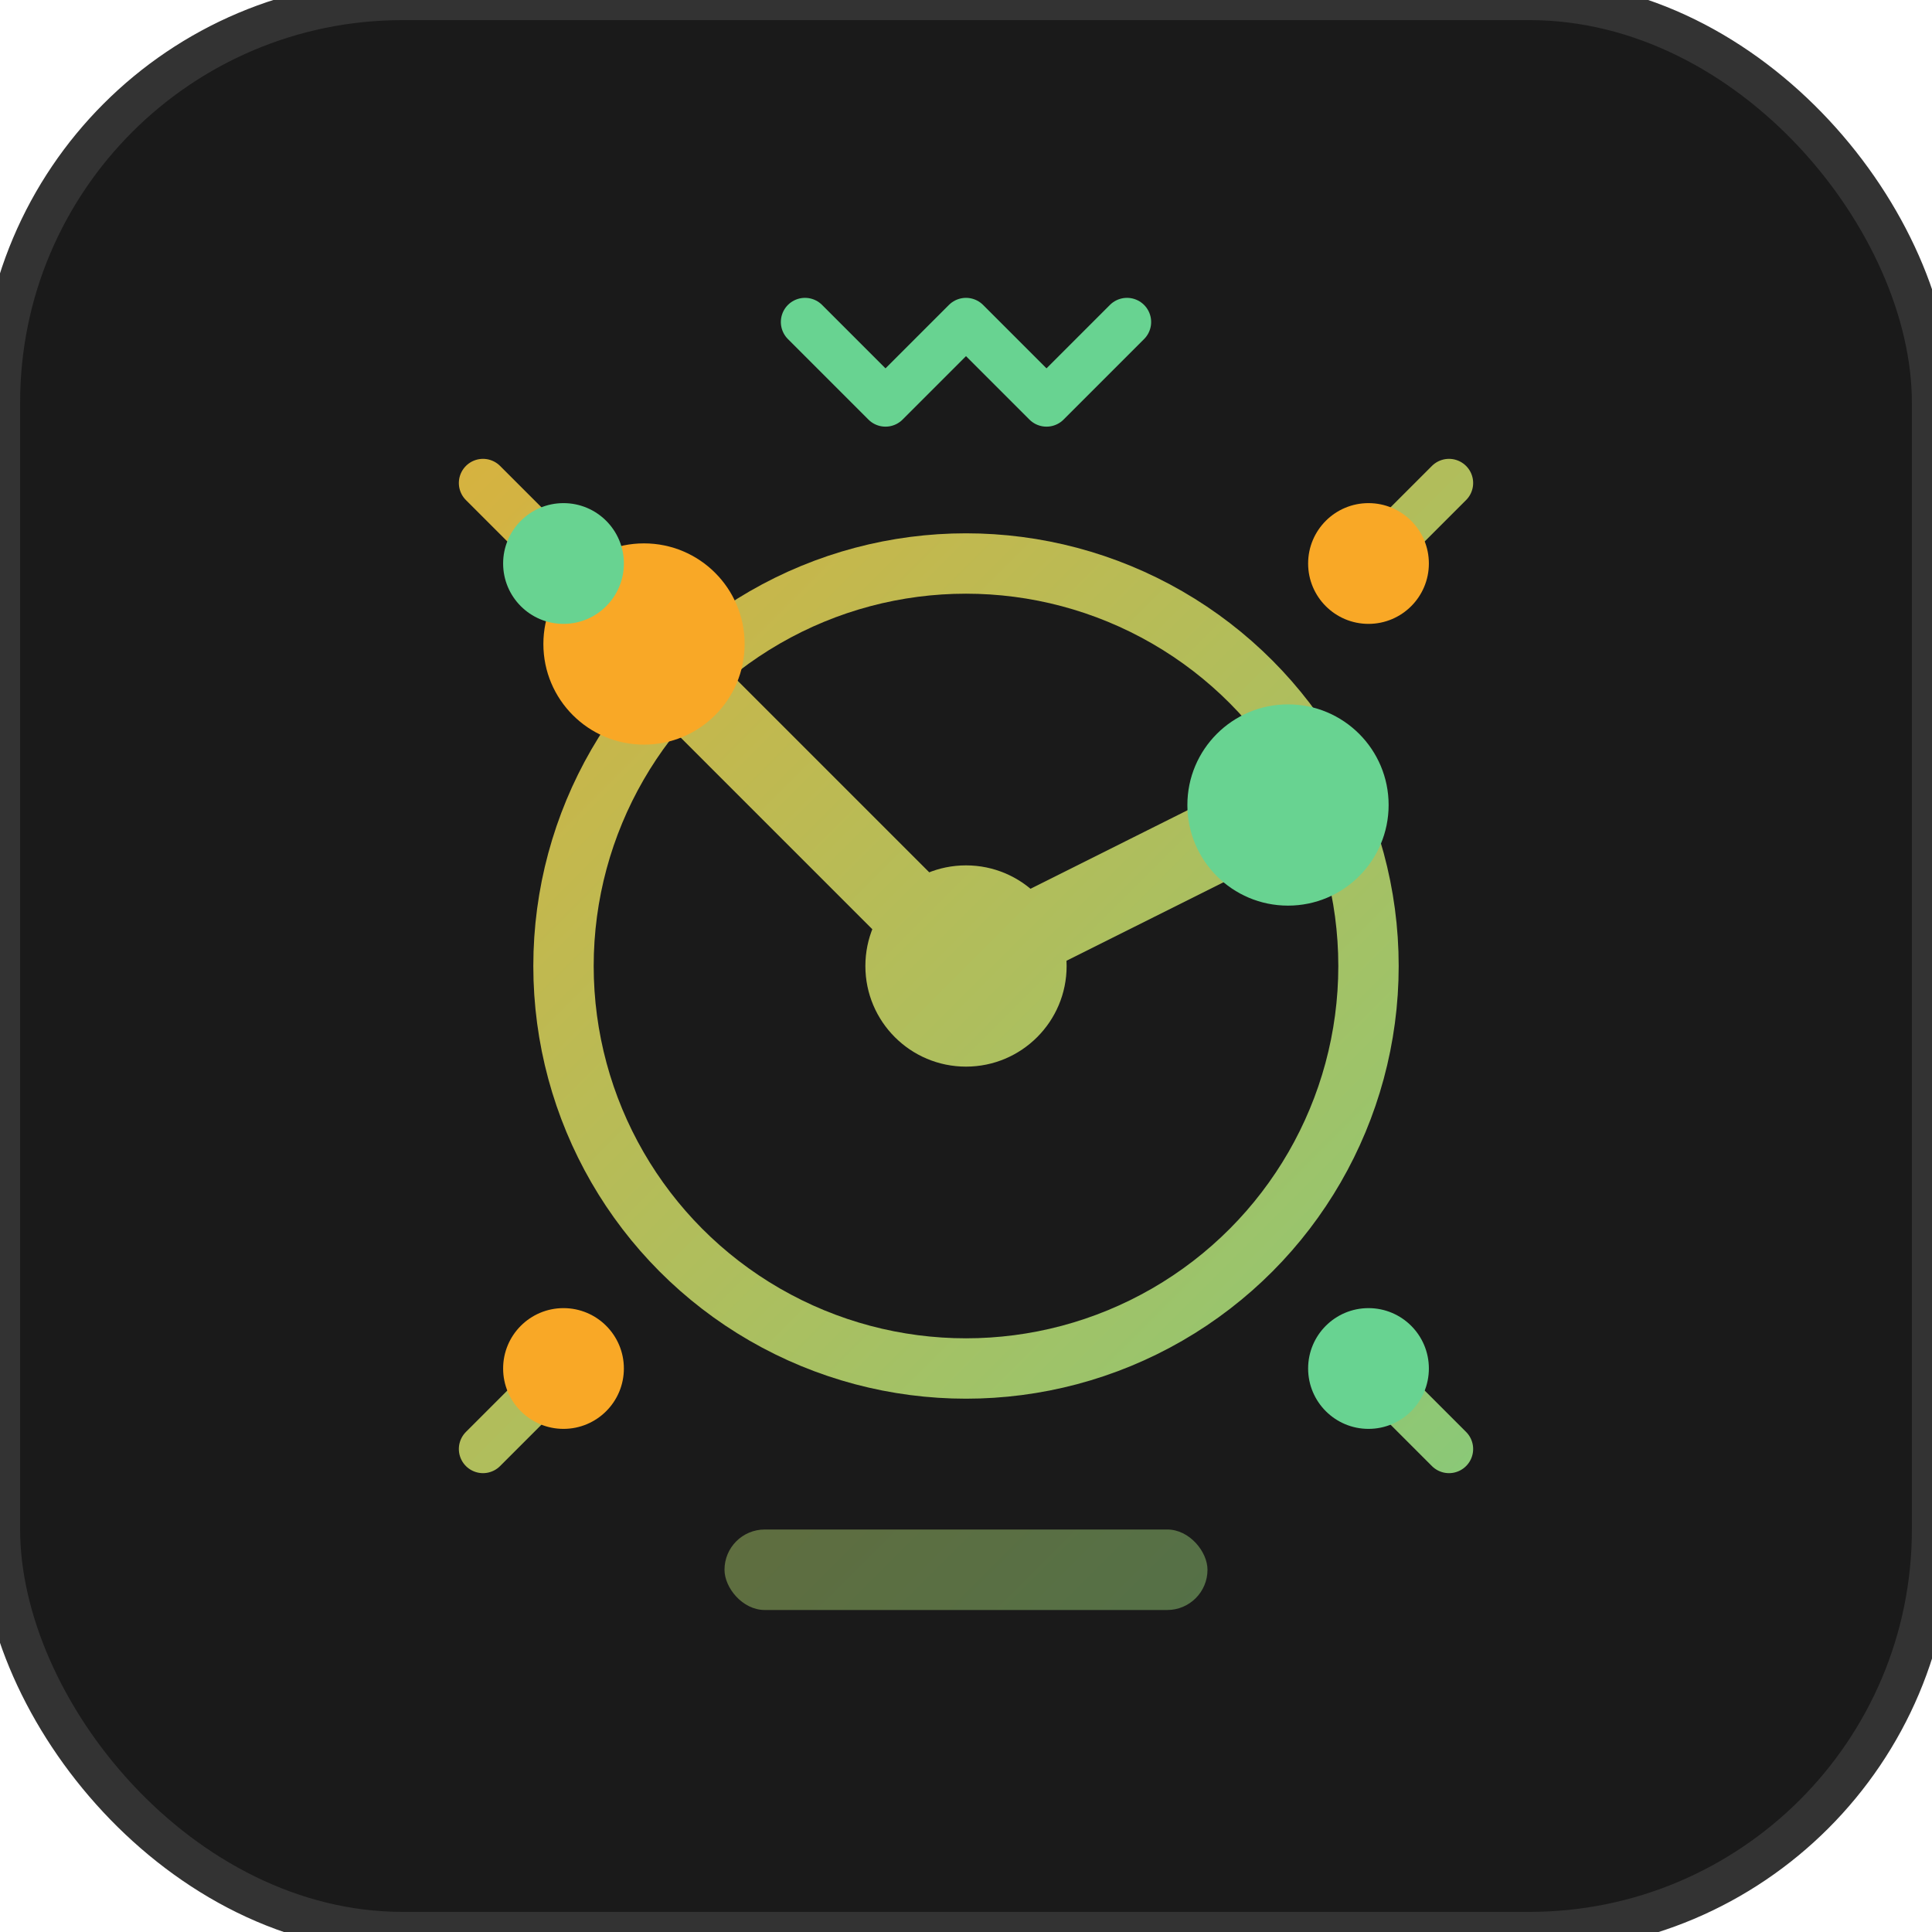 <svg width="48" height="48" viewBox="0 0 48 48" fill="none" xmlns="http://www.w3.org/2000/svg">
  <rect width="48" height="48" rx="10" fill="#1A1A1A" stroke="#333333" stroke-width="1"/>
  <circle cx="24" cy="24" r="10" fill="none" stroke="url(#marketGradient)" stroke-width="1.5"/>
  <path d="M16 16L24 24L32 20" stroke="url(#marketGradient)" stroke-width="2" stroke-linecap="round" stroke-linejoin="round"/>
  <circle cx="16" cy="16" r="2.5" fill="#F9A826"/>
  <circle cx="24" cy="24" r="2.5" fill="url(#marketGradient)"/>
  <circle cx="32" cy="20" r="2.5" fill="#68D391"/>
  <path d="M12 12L14 14M36 12L34 14M12 36L14 34M36 36L34 34" stroke="url(#marketGradient)" stroke-width="1.2" stroke-linecap="round"/>
  <circle cx="14" cy="14" r="1.5" fill="#68D391"/>
  <circle cx="34" cy="14" r="1.5" fill="#F9A826"/>
  <circle cx="14" cy="34" r="1.5" fill="#F9A826"/>
  <circle cx="34" cy="34" r="1.5" fill="#68D391"/>
  <path d="M20 8L22 10L24 8L26 10L28 8" stroke="#68D391" stroke-width="1.2" stroke-linecap="round" stroke-linejoin="round"/>
  <rect x="18" y="38" width="12" height="2" rx="1" fill="url(#marketGradient)" fill-opacity="0.5"/>
  <defs>
    <linearGradient id="marketGradient" x1="0" y1="0" x2="48" y2="48" gradientUnits="userSpaceOnUse">
      <stop stop-color="#F9A826"/>
      <stop offset="1" stop-color="#68D391"/>
    </linearGradient>
  </defs>
</svg>
